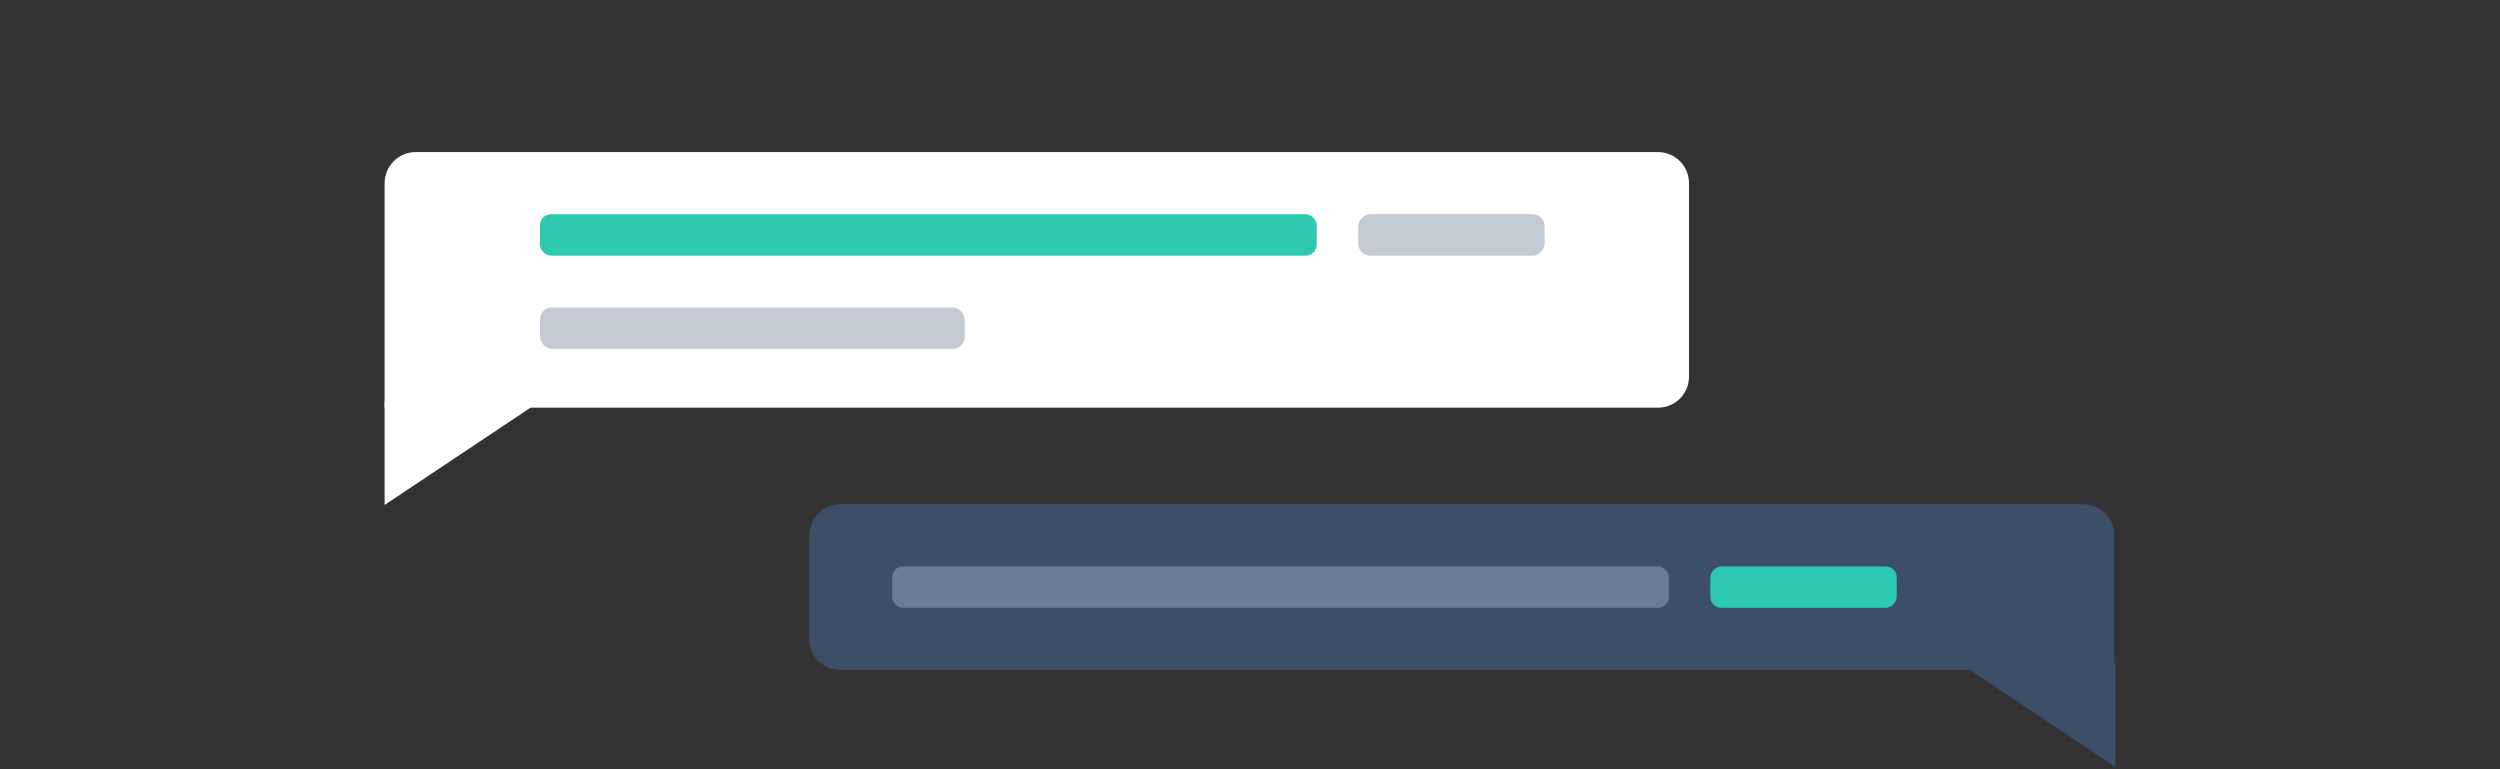 <svg width="260" height="80" viewBox="0 0 260 80" fill="none" xmlns="http://www.w3.org/2000/svg">
<rect x="0" y="0" width="260" height="80" fill="#333333" stroke="none"/>
<path d="M40 19.049C40 17.264 41.447 15.817 43.231 15.817H172.426C174.21 15.817 175.657 17.264 175.657 19.049V39.167C175.657 40.952 174.21 42.399 172.426 42.399H40V19.049Z" fill="white"/>
<path d="M84.162 55.672C84.162 53.887 85.609 52.44 87.394 52.44H216.651C218.436 52.44 219.882 53.887 219.882 55.672V69.675H87.394C85.609 69.675 84.162 68.228 84.162 66.443V55.672Z" fill="#3D4F67"/>
<rect x="56.156" y="22.28" width="80.786" height="4.309" rx="1.146" fill="#2CC9AF"/>
<rect x="92.781" y="58.903" width="80.786" height="4.309" rx="1.146" fill="#6B7B94"/>
<rect opacity="0.4" width="19.389" height="4.309" rx="1.25" transform="matrix(-1 0 0 1 160.641 22.28)" fill="#6B7B94"/>
<rect width="19.389" height="4.309" rx="1.146" transform="matrix(-1 0 0 1 197.264 58.903)" fill="#2CC9AF"/>
<rect opacity="0.4" x="56.156" y="31.975" width="44.163" height="4.309" rx="1.25" fill="#6B7B94"/>
<path d="M220 68.988H203.843L220 79.76V68.988Z" fill="#3D4F67"/>
<path d="M40 41.746H56.157L40 52.517V41.746Z" fill="white"/>
</svg>
